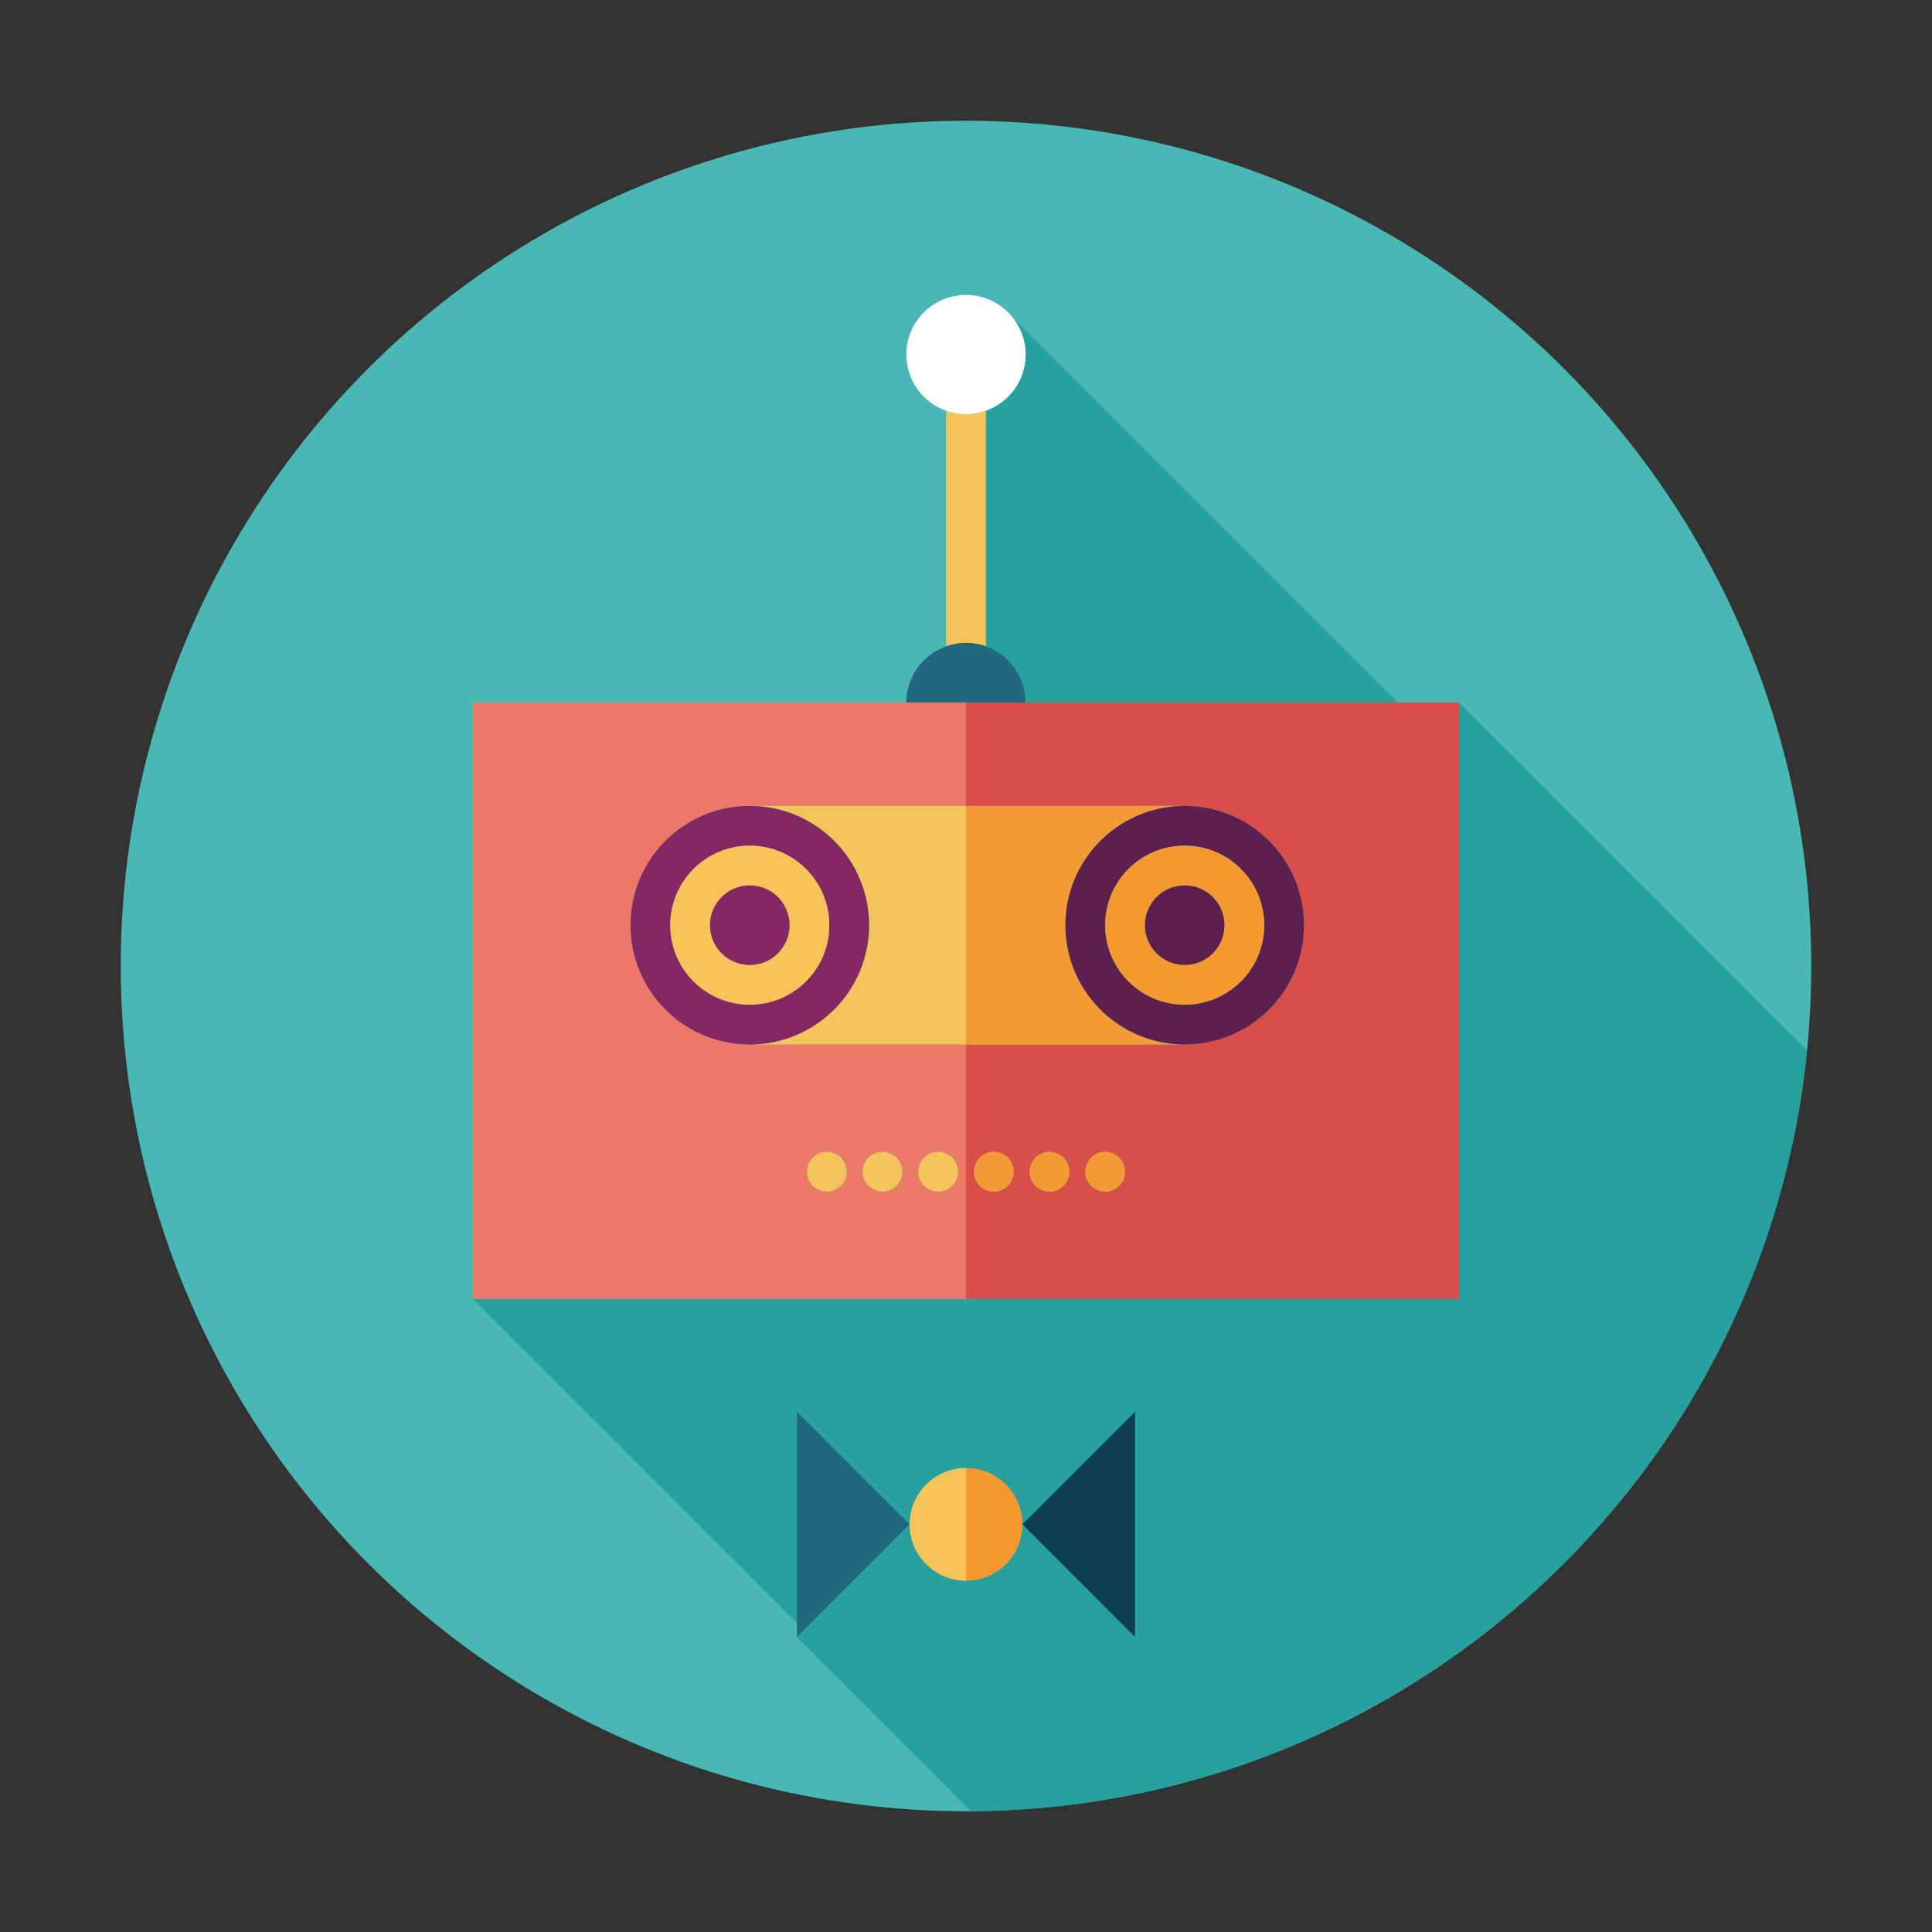 <?xml version="1.0" ?><!DOCTYPE svg  PUBLIC '-//W3C//DTD SVG 1.1//EN'  'http://www.w3.org/Graphics/SVG/1.1/DTD/svg11.dtd'><svg enable-background="new 0 0 800 800" height="800px" id="Слой_1" version="1.1" viewBox="0 0 800 800" width="800px" xml:space="preserve" xmlns="http://www.w3.org/2000/svg" xmlns:xlink="http://www.w3.org/1999/xlink"><rect x="0" y="0" width="800" height="800" fill="#333333" stroke="none"/><g><circle cx="400" cy="400" fill="#49B8B5" r="350"/><g><path d="M604.167,537.872H400H195.835L330,672.037v-40.832v-46.667l46.667,46.667l-43.75,43.75h0L330,677.872    l72.101,72.102c180.536-1.063,328.672-138.799,346.162-314.982L604.167,290.895V537.872z M400.001,654.537    c-12.888,0-23.333-10.447-23.333-23.333c0-12.888,10.445-23.333,23.333-23.333c12.887,0,23.332,10.445,23.332,23.333    C423.333,644.09,412.888,654.537,400.001,654.537z M470,631.205v46.667l-46.667-46.667L470,584.538V631.205z" fill="#26A19E"/><path d="M408.232,170.088v97.545c9.587,3.394,16.465,12.513,16.465,23.262h154.132L419.09,131.156l-0.002,0.001    c3.504,4.264,5.609,9.721,5.609,15.669C424.697,157.576,417.819,166.694,408.232,170.088z" fill="#26A19E"/><path d="M400,290.895v42.81h88.91v0.042c0.548-0.018,1.094-0.042,1.646-0.042    c27.281,0,49.397,22.114,49.397,49.394c0,27.284-22.116,49.397-49.397,49.397c-0.553,0-1.099-0.024-1.646-0.043v0.043H400v105.376    h204.167V290.895h-25.338H424.697H400z M411.525,493.415c-4.547,0-8.232-3.685-8.232-8.232c0-4.547,3.686-8.232,8.232-8.232    s8.231,3.686,8.231,8.232C419.757,489.73,416.072,493.415,411.525,493.415z M434.576,493.415c-4.547,0-8.231-3.685-8.231-8.232    c0-4.547,3.685-8.232,8.231-8.232c4.546,0,8.232,3.686,8.232,8.232C442.809,489.73,439.122,493.415,434.576,493.415z     M457.627,493.415c-4.546,0-8.232-3.685-8.232-8.232c0-4.547,3.687-8.232,8.232-8.232s8.231,3.686,8.231,8.232    C465.858,489.73,462.173,493.415,457.627,493.415z" fill="#D94E49"/><path d="M408.232,267.633v-97.545c-2.578,0.913-5.341,1.436-8.232,1.436s-5.654-0.522-8.233-1.435v97.544    c2.579-0.913,5.341-1.436,8.233-1.436S405.654,266.72,408.232,267.633z" fill="#F3C35C"/><path d="M424.697,290.895c0-10.749-6.878-19.868-16.465-23.262c-2.578-0.913-5.341-1.436-8.232-1.436    s-5.654,0.523-8.233,1.436c-9.585,3.394-16.464,12.514-16.464,23.262H400H424.697z" fill="#21687F"/><path d="M400,432.496h-88.911v-0.017c-0.208,0.003-0.414,0.017-0.623,0.017c-27.28,0-49.395-22.113-49.395-49.397    c0-27.28,22.115-49.394,49.395-49.394c0.209,0,0.415,0.013,0.623,0.016v-0.016H400v-42.81h-24.697H195.833v246.977h0.002H400    V432.496z M342.374,493.415c-4.546,0-8.232-3.685-8.232-8.232c0-4.547,3.686-8.232,8.232-8.232c4.546,0,8.233,3.686,8.233,8.232    C350.606,489.73,346.919,493.415,342.374,493.415z M365.423,493.415c-4.545,0-8.231-3.685-8.231-8.232    c0-4.547,3.686-8.232,8.231-8.232c4.547,0,8.232,3.686,8.232,8.232C373.655,489.73,369.97,493.415,365.423,493.415z     M388.475,493.415c-4.546,0-8.233-3.685-8.233-8.232c0-4.547,3.687-8.232,8.233-8.232c4.547,0,8.233,3.686,8.233,8.232    C396.708,489.73,393.021,493.415,388.475,493.415z" fill="#EE7867"/><path d="M408.232,170.088c9.587-3.394,16.465-12.512,16.465-23.261c0-5.949-2.105-11.405-5.609-15.669    c-4.529-5.511-11.397-9.029-19.088-9.029c-13.642,0-24.697,11.059-24.697,24.698c0,10.75,6.878,19.869,16.464,23.262    c2.579,0.912,5.341,1.435,8.233,1.435S405.654,171.001,408.232,170.088z" fill="#FFFFFF"/><path d="M488.91,432.453c-26.517-0.869-47.749-22.623-47.749-49.354c0-26.728,21.232-48.482,47.749-49.353v-0.042    H400v98.791h88.91V432.453z" fill="#F49A35"/><path d="M311.089,333.705v0.016c26.994,0.335,48.774,22.307,48.774,49.378c0,27.075-21.781,49.045-48.774,49.38    v0.017H400v-98.791H311.089z" fill="#F3C35C"/><path d="M359.863,383.099c0-27.071-21.781-49.043-48.774-49.378c-0.208-0.003-0.414-0.016-0.623-0.016    c-27.28,0-49.395,22.114-49.395,49.394c0,27.284,22.115,49.397,49.395,49.397c0.209,0,0.415-0.014,0.623-0.017    C338.083,432.145,359.863,410.174,359.863,383.099z M310.466,416.03c-18.185,0-32.93-14.741-32.93-32.931    c0-18.185,14.745-32.93,32.93-32.93c18.187,0,32.93,14.745,32.93,32.93C343.396,401.289,328.653,416.03,310.466,416.03z" fill="#852763"/><path d="M310.466,350.169c-18.185,0-32.93,14.745-32.93,32.93c0,18.19,14.745,32.931,32.93,32.931    c18.187,0,32.93-14.741,32.93-32.931C343.396,364.915,328.653,350.169,310.466,350.169z M310.466,399.566    c-9.092,0-16.465-7.373-16.465-16.467c0-9.09,7.373-16.465,16.465-16.465c9.094,0,16.465,7.375,16.465,16.465    C326.932,392.193,319.561,399.566,310.466,399.566z" fill="#F6C358"/><path d="M310.466,366.634c-9.092,0-16.465,7.375-16.465,16.465c0,9.094,7.373,16.467,16.465,16.467    c9.094,0,16.465-7.373,16.465-16.467C326.932,374.009,319.561,366.634,310.466,366.634z" fill="#852763"/><circle cx="365.423" cy="485.183" fill="#F3C35C" r="8.232"/><circle cx="342.374" cy="485.183" fill="#F3C35C" r="8.232"/><circle cx="411.525" cy="485.183" fill="#F49A35" r="8.232"/><circle cx="388.475" cy="485.183" fill="#F3C35C" r="8.232"/><circle cx="457.627" cy="485.183" fill="#F49A35" r="8.232"/><circle cx="434.576" cy="485.183" fill="#F49A35" r="8.232"/><path d="M400.001,607.871v46.666c12.887,0,23.332-10.447,23.332-23.333    C423.333,618.316,412.888,607.871,400.001,607.871z" fill="#F5992E"/><path d="M376.668,631.204c0,12.886,10.445,23.333,23.333,23.333v-46.666    C387.113,607.871,376.668,618.316,376.668,631.204z" fill="#F6C358"/><polygon fill="#0D3E51" points="470,677.872 470,631.205 470,584.538 423.333,631.205   "/><polygon fill="#21687F" points="330,584.538 330,631.205 330,672.037 330,677.872 332.917,674.955 376.667,631.205   "/><path d="M441.161,383.099c0,26.731,21.232,48.485,47.749,49.354c0.548,0.019,1.094,0.043,1.646,0.043    c27.281,0,49.397-22.113,49.397-49.397c0-27.28-22.116-49.394-49.397-49.394c-0.553,0-1.099,0.024-1.646,0.042    C462.394,334.617,441.161,356.371,441.161,383.099z M490.557,350.169c18.188,0,32.93,14.745,32.93,32.93    c0,18.19-14.742,32.931-32.93,32.931c-18.185,0-32.93-14.741-32.93-32.931C457.627,364.915,472.372,350.169,490.557,350.169z" fill="#5D1F4E"/><path d="M490.557,416.03c18.188,0,32.93-14.741,32.93-32.931c0-18.185-14.742-32.93-32.93-32.93    c-18.185,0-32.93,14.745-32.93,32.93C457.627,401.289,472.372,416.03,490.557,416.03z M490.557,366.634    c9.094,0,16.466,7.375,16.466,16.465c0,9.094-7.372,16.467-16.466,16.467c-9.093,0-16.464-7.373-16.464-16.467    C474.093,374.009,481.464,366.634,490.557,366.634z" fill="#F5992E"/><path d="M490.557,399.566c9.094,0,16.466-7.373,16.466-16.467c0-9.09-7.372-16.465-16.466-16.465    c-9.093,0-16.464,7.375-16.464,16.465C474.093,392.193,481.464,399.566,490.557,399.566z" fill="#5D1F4E"/></g></g></svg>